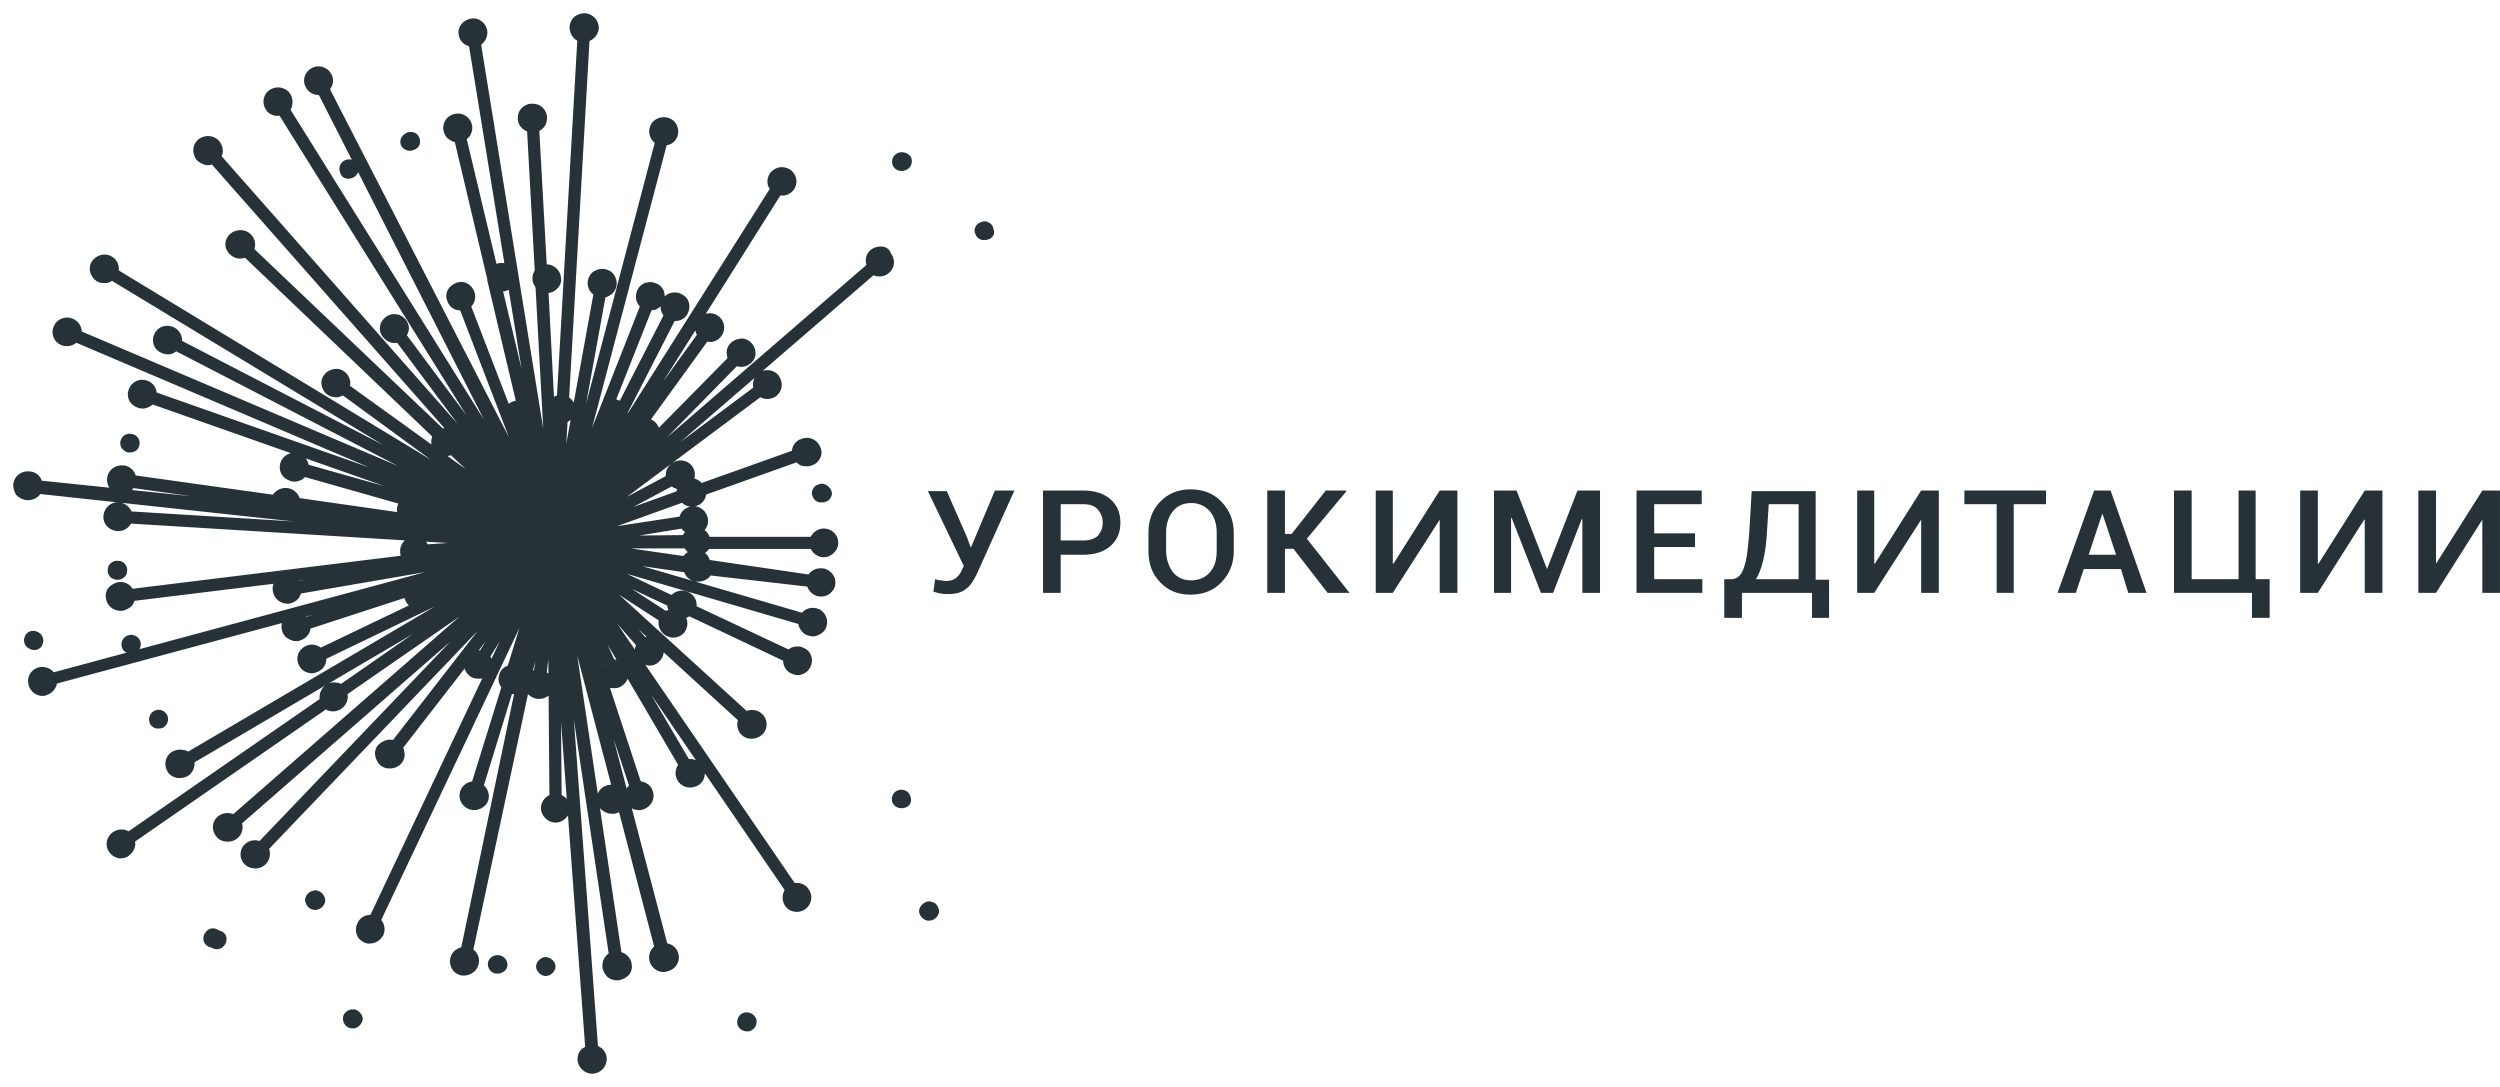 <?xml version="1.0" encoding="UTF-8"?> <svg xmlns="http://www.w3.org/2000/svg" width="138" height="60" viewBox="0 0 138 60" fill="none"><path d="M53.371 29.638L53.573 30.196H53.607L54.919 27.076H55.995L53.91 31.707C53.742 32.035 53.573 32.331 53.338 32.495C53.102 32.692 52.8 32.791 52.362 32.791C52.194 32.791 52.06 32.791 51.892 32.758C51.757 32.725 51.622 32.692 51.522 32.659L51.622 31.97C51.723 32.003 51.824 32.035 51.959 32.035C52.06 32.068 52.161 32.068 52.261 32.068C52.463 32.068 52.665 32.003 52.766 31.904C52.901 31.805 53.002 31.674 53.069 31.51L53.203 31.247L51.219 27.109H52.261L53.371 29.638Z" fill="#263238"></path><path d="M58.55 30.59V32.725H57.574V27.076H59.794C60.433 27.076 60.938 27.24 61.308 27.569C61.678 27.897 61.846 28.324 61.846 28.85C61.846 29.375 61.678 29.802 61.308 30.131C60.938 30.459 60.433 30.623 59.794 30.623H58.55V30.59ZM58.55 29.835H59.794C60.164 29.835 60.433 29.736 60.602 29.572C60.77 29.375 60.871 29.145 60.871 28.85C60.871 28.554 60.77 28.324 60.602 28.127C60.433 27.93 60.164 27.831 59.794 27.831H58.55V29.835Z" fill="#263238"></path><path d="M68.104 30.427C68.104 31.117 67.868 31.675 67.431 32.135C66.994 32.595 66.422 32.825 65.715 32.825C65.009 32.825 64.471 32.595 64.034 32.135C63.596 31.675 63.395 31.117 63.395 30.427V29.409C63.395 28.72 63.596 28.161 64.034 27.701C64.471 27.242 65.043 27.012 65.715 27.012C66.422 27.012 66.994 27.242 67.431 27.701C67.868 28.161 68.104 28.72 68.104 29.409V30.427ZM67.162 29.376C67.162 28.917 67.027 28.523 66.792 28.227C66.523 27.931 66.186 27.767 65.749 27.767C65.312 27.767 64.975 27.931 64.74 28.227C64.504 28.523 64.37 28.917 64.37 29.376V30.395C64.37 30.854 64.504 31.248 64.74 31.577C64.975 31.872 65.312 32.037 65.749 32.037C66.186 32.037 66.556 31.872 66.792 31.577C67.061 31.281 67.162 30.887 67.162 30.395V29.376Z" fill="#263238"></path><path d="M71.4 30.295H70.929V32.725H69.953V27.076H70.929V29.474H71.299L73.182 27.076H74.292L74.326 27.109L72.139 29.736L74.494 32.725H73.283L71.4 30.295Z" fill="#263238"></path><path d="M79.473 27.076H80.449V32.725H79.473V28.686L76.883 32.725H75.941V27.076H76.883V31.116H76.917L79.473 27.076Z" fill="#263238"></path><path d="M85.395 31.411L87.077 27.076H88.321V32.725H87.346V28.686L87.312 28.653L85.731 32.725H85.059L83.444 28.587H83.411V32.725H82.469V27.076H83.713L85.395 31.411Z" fill="#263238"></path><path d="M93.565 30.196H91.311V31.97H93.969V32.725H90.336V27.076H93.935V27.831H91.311V29.441H93.565V30.196Z" fill="#263238"></path><path d="M100.999 34.105H100.023V32.725H96.155V34.105H95.18V31.97H95.55C95.886 31.97 96.121 31.773 96.256 31.346C96.424 30.919 96.492 30.262 96.559 29.408L96.693 27.109H100.225V32.003H100.965V34.105H100.999ZM97.534 29.408C97.501 30 97.433 30.492 97.332 30.919C97.231 31.346 97.097 31.707 96.929 31.97H99.283V27.832H97.635L97.534 29.408Z" fill="#263238"></path><path d="M106.047 27.076H107.023V32.725H106.047V28.686L103.457 32.725H102.516V27.076H103.457V31.116H103.491L106.047 27.076Z" fill="#263238"></path><path d="M112.941 27.831H111.158V32.725H110.216V27.831H108.434V27.076H112.941V27.831Z" fill="#263238"></path><path d="M117.076 31.411H115.024L114.587 32.725H113.578L115.596 27.076H116.504L118.489 32.725H117.48L117.076 31.411ZM115.294 30.623H116.807L116.067 28.39H116.034L115.294 30.623Z" fill="#263238"></path><path d="M120.004 27.076H120.979V31.97H123.569V27.076H124.511V31.97H125.285V34.105H124.309V32.725H120.004V27.076Z" fill="#263238"></path><path d="M130.534 27.076H131.51V32.725H130.534V28.686H130.501L127.944 32.725H126.969V27.076H127.944V31.116H127.978L130.534 27.076Z" fill="#263238"></path><path d="M137.024 27.076H137.999V32.725H137.024V28.686L134.468 32.725H133.492V27.076H134.468V31.116L137.024 27.076Z" fill="#263238"></path><path d="M30.128 52.826C29.994 52.826 29.859 52.892 29.758 52.99C29.657 53.089 29.59 53.22 29.59 53.352C29.59 53.483 29.657 53.614 29.758 53.713C29.859 53.812 29.994 53.877 30.128 53.877C30.263 53.877 30.397 53.812 30.498 53.713C30.599 53.614 30.666 53.483 30.666 53.352C30.666 53.089 30.431 52.859 30.128 52.826Z" fill="#263238"></path><path d="M45.569 26.748C45.435 26.683 45.3 26.683 45.166 26.748C45.031 26.781 44.93 26.88 44.863 27.011C44.796 27.143 44.796 27.274 44.863 27.405C44.897 27.537 44.998 27.635 45.132 27.701C45.199 27.734 45.267 27.734 45.367 27.734C45.435 27.734 45.502 27.734 45.569 27.701C45.704 27.668 45.805 27.57 45.872 27.438C45.939 27.307 45.939 27.175 45.872 27.044C45.805 26.913 45.704 26.814 45.569 26.748Z" fill="#263238"></path><path d="M54.819 12.56C54.785 12.428 54.684 12.33 54.55 12.264C54.415 12.198 54.281 12.198 54.146 12.264C54.012 12.297 53.911 12.396 53.843 12.527C53.776 12.658 53.776 12.79 53.843 12.921C53.877 13.052 53.978 13.151 54.112 13.216C54.18 13.249 54.247 13.249 54.348 13.249C54.415 13.249 54.483 13.249 54.55 13.216C54.684 13.184 54.785 13.085 54.852 12.954C54.92 12.822 54.852 12.691 54.819 12.56Z" fill="#263238"></path><path d="M27.539 52.726C27.236 52.693 26.967 52.89 26.933 53.153C26.9 53.449 27.102 53.712 27.371 53.744C27.404 53.744 27.438 53.744 27.471 53.744C27.741 53.744 27.976 53.547 28.01 53.317C28.043 53.055 27.841 52.759 27.539 52.726Z" fill="#263238"></path><path d="M17.65 49.213C17.516 49.148 17.381 49.115 17.247 49.18C17.112 49.213 16.977 49.312 16.91 49.443C16.843 49.575 16.809 49.706 16.877 49.837C16.91 49.969 17.011 50.1 17.146 50.166C17.213 50.199 17.314 50.231 17.415 50.231C17.448 50.231 17.516 50.231 17.549 50.199C17.684 50.166 17.818 50.067 17.886 49.936C17.953 49.804 17.986 49.673 17.919 49.542C17.852 49.377 17.785 49.279 17.65 49.213Z" fill="#263238"></path><path d="M8.534 40.182C8.602 40.215 8.669 40.215 8.736 40.215C8.804 40.215 8.871 40.215 8.972 40.182C9.106 40.116 9.207 40.017 9.241 39.886C9.308 39.755 9.274 39.623 9.241 39.492C9.106 39.229 8.804 39.098 8.534 39.229C8.4 39.295 8.299 39.394 8.265 39.525C8.198 39.656 8.232 39.788 8.265 39.919C8.299 40.017 8.4 40.116 8.534 40.182Z" fill="#263238"></path><path d="M19.231 9.867C19.332 9.867 19.399 9.835 19.5 9.802C19.769 9.67 19.87 9.342 19.735 9.079C19.668 8.948 19.567 8.849 19.433 8.816C19.298 8.784 19.164 8.784 19.029 8.849C18.76 8.981 18.659 9.309 18.794 9.572C18.861 9.769 19.029 9.867 19.231 9.867Z" fill="#263238"></path><path d="M22.156 8.06C22.257 8.224 22.425 8.323 22.627 8.323C22.728 8.323 22.795 8.29 22.896 8.257C23.031 8.192 23.132 8.093 23.165 7.962C23.199 7.83 23.199 7.699 23.132 7.568C23.064 7.436 22.963 7.338 22.829 7.305C22.694 7.272 22.56 7.272 22.425 7.338C22.122 7.502 22.022 7.797 22.156 8.06Z" fill="#263238"></path><path d="M49.941 8.422C49.806 8.389 49.672 8.389 49.537 8.455C49.268 8.586 49.167 8.915 49.301 9.177C49.402 9.342 49.571 9.44 49.772 9.44C49.873 9.44 49.941 9.407 50.041 9.374C50.311 9.243 50.411 8.915 50.277 8.652C50.21 8.553 50.075 8.455 49.941 8.422Z" fill="#263238"></path><path d="M7.054 24.974C7.087 24.974 7.154 24.974 7.188 24.974C7.289 24.974 7.39 24.941 7.457 24.908C7.592 24.843 7.659 24.711 7.693 24.58C7.76 24.284 7.592 24.021 7.289 23.956C6.986 23.89 6.717 24.054 6.65 24.35C6.616 24.481 6.65 24.613 6.717 24.744C6.818 24.843 6.919 24.941 7.054 24.974Z" fill="#263238"></path><path d="M7.222 36.075C7.256 36.075 7.323 36.075 7.357 36.075C7.491 36.043 7.626 35.944 7.693 35.846C7.761 35.714 7.794 35.583 7.761 35.452C7.693 35.156 7.391 34.992 7.121 35.057C6.819 35.123 6.651 35.419 6.718 35.681C6.751 35.911 6.953 36.075 7.222 36.075Z" fill="#263238"></path><path d="M12.068 51.347C11.832 51.183 11.529 51.215 11.361 51.445C11.26 51.544 11.227 51.675 11.227 51.839C11.227 51.971 11.294 52.102 11.428 52.201C11.496 52.266 11.597 52.299 11.664 52.299C11.765 52.365 11.866 52.398 11.967 52.398C12.135 52.398 12.269 52.332 12.37 52.201C12.471 52.102 12.505 51.971 12.505 51.807C12.505 51.675 12.438 51.544 12.303 51.445C12.236 51.413 12.168 51.38 12.068 51.347Z" fill="#263238"></path><path d="M50.076 43.694C49.84 43.53 49.504 43.563 49.336 43.793C49.167 44.023 49.201 44.351 49.437 44.516C49.537 44.581 49.638 44.614 49.773 44.614C49.941 44.614 50.109 44.548 50.21 44.417C50.345 44.22 50.311 43.892 50.076 43.694Z" fill="#263238"></path><path d="M6.483 32.004H6.517C6.652 32.004 6.786 31.938 6.887 31.84C6.988 31.741 7.022 31.61 7.022 31.446C7.022 31.314 6.954 31.183 6.853 31.084C6.753 30.986 6.618 30.953 6.45 30.953C6.315 30.953 6.181 31.019 6.08 31.117C5.979 31.216 5.945 31.347 5.945 31.512C5.945 31.676 6.013 31.774 6.113 31.873C6.248 31.971 6.349 32.004 6.483 32.004Z" fill="#263238"></path><path d="M1.976 35.879C2.111 35.846 2.246 35.781 2.313 35.649C2.38 35.518 2.414 35.387 2.38 35.255C2.313 34.96 2.044 34.795 1.741 34.828C1.607 34.861 1.472 34.927 1.405 35.058C1.337 35.19 1.304 35.321 1.337 35.452C1.371 35.584 1.438 35.715 1.573 35.781C1.674 35.846 1.775 35.879 1.876 35.879C1.909 35.879 1.943 35.879 1.976 35.879Z" fill="#263238"></path><path d="M19.67 55.748C19.401 55.649 19.064 55.78 18.963 56.043C18.862 56.306 18.997 56.634 19.266 56.733C19.333 56.766 19.401 56.766 19.468 56.766C19.535 56.766 19.602 56.766 19.67 56.733C19.804 56.667 19.905 56.569 19.972 56.437C20.04 56.306 20.04 56.175 19.972 56.043C19.905 55.912 19.804 55.813 19.67 55.748Z" fill="#263238"></path><path d="M51.487 49.803C51.353 49.737 51.218 49.737 51.084 49.803C50.949 49.869 50.848 49.967 50.781 50.099C50.714 50.23 50.714 50.361 50.781 50.493C50.848 50.624 50.949 50.723 51.084 50.788C51.151 50.821 51.218 50.821 51.285 50.821C51.487 50.821 51.689 50.69 51.79 50.493C51.857 50.361 51.857 50.23 51.79 50.099C51.723 49.934 51.622 49.836 51.487 49.803Z" fill="#263238"></path><path d="M41.028 55.914C40.758 56.012 40.624 56.34 40.725 56.603C40.792 56.8 41.028 56.932 41.229 56.932C41.297 56.932 41.364 56.932 41.431 56.899C41.7 56.8 41.835 56.472 41.734 56.209C41.599 55.946 41.297 55.815 41.028 55.914Z" fill="#263238"></path><path d="M48.629 13.874C48.494 13.874 48.36 13.907 48.225 14.006C48.124 14.104 48.057 14.236 48.057 14.367C48.057 14.466 48.09 14.597 48.158 14.695L31.979 28.686L40.623 19.884C40.724 19.95 40.825 19.983 40.926 19.983C41.061 19.983 41.195 19.917 41.296 19.819C41.397 19.72 41.464 19.589 41.431 19.457C41.431 19.326 41.363 19.195 41.262 19.096C41.161 18.998 41.027 18.932 40.892 18.965C40.758 18.965 40.623 19.031 40.522 19.129C40.422 19.228 40.354 19.359 40.388 19.49C40.388 19.622 40.422 19.72 40.489 19.819L31.979 28.456L35.342 24.351C35.443 24.417 35.544 24.417 35.645 24.417H35.679C35.813 24.417 35.948 24.318 36.049 24.22C36.15 24.121 36.183 23.957 36.15 23.826C36.15 23.694 36.049 23.563 35.948 23.464C35.813 23.366 35.611 23.333 35.443 23.366L38.941 18.538C39.009 18.571 39.11 18.604 39.177 18.604C39.211 18.604 39.244 18.604 39.278 18.604C39.412 18.571 39.547 18.505 39.614 18.374C39.782 18.144 39.715 17.815 39.48 17.651C39.244 17.487 38.908 17.553 38.74 17.783C38.672 17.881 38.639 18.045 38.639 18.177C38.672 18.275 38.706 18.407 38.807 18.472L31.811 28.161L42.944 10.492C43.011 10.524 43.079 10.524 43.146 10.524C43.18 10.524 43.213 10.524 43.281 10.524C43.415 10.492 43.55 10.393 43.617 10.294C43.684 10.163 43.718 10.032 43.684 9.9C43.651 9.769 43.55 9.638 43.449 9.572C43.314 9.506 43.18 9.473 43.045 9.506C42.91 9.539 42.776 9.638 42.709 9.736C42.641 9.867 42.608 9.999 42.641 10.13C42.675 10.229 42.742 10.327 42.81 10.426L31.575 28.194L34.098 23.3C34.199 23.234 34.3 23.169 34.333 23.037C34.367 22.939 34.401 22.84 34.367 22.742L37.092 17.421C37.159 17.454 37.192 17.454 37.26 17.454C37.462 17.454 37.663 17.356 37.731 17.159C37.798 17.027 37.798 16.896 37.764 16.764C37.731 16.633 37.63 16.535 37.495 16.469C37.226 16.337 36.89 16.436 36.789 16.699C36.721 16.83 36.721 16.962 36.755 17.093C36.789 17.191 36.856 17.29 36.957 17.356L34.3 22.545C34.232 22.446 34.165 22.381 34.064 22.348C33.93 22.282 33.795 22.282 33.661 22.348C33.627 22.348 33.627 22.381 33.593 22.381L35.78 16.863C35.813 16.863 35.881 16.863 35.914 16.863C35.981 16.863 36.049 16.83 36.116 16.83C36.251 16.764 36.352 16.666 36.385 16.535C36.452 16.403 36.419 16.272 36.385 16.14C36.318 16.009 36.217 15.911 36.082 15.878C35.948 15.812 35.813 15.845 35.679 15.878C35.544 15.943 35.443 16.042 35.41 16.173C35.309 16.436 35.41 16.699 35.645 16.83L31.239 28.029L36.587 7.766C36.621 7.766 36.621 7.766 36.654 7.766C36.755 7.766 36.856 7.733 36.923 7.7C37.058 7.634 37.125 7.503 37.159 7.371C37.192 7.24 37.159 7.109 37.092 6.977C37.024 6.846 36.89 6.78 36.755 6.747C36.621 6.715 36.486 6.747 36.352 6.813C36.217 6.879 36.15 7.01 36.116 7.142C36.082 7.273 36.116 7.404 36.183 7.536C36.251 7.634 36.318 7.7 36.452 7.766L30.835 29.113L33.19 16.173C33.324 16.173 33.425 16.14 33.526 16.075C33.661 16.009 33.728 15.878 33.761 15.746C33.795 15.615 33.761 15.484 33.694 15.352C33.627 15.221 33.492 15.155 33.358 15.122C33.223 15.089 33.089 15.122 32.954 15.188C32.82 15.254 32.752 15.385 32.719 15.516C32.685 15.648 32.719 15.779 32.786 15.911C32.853 16.009 32.954 16.075 33.055 16.108L30.802 28.522L30.835 27.11L31.071 23.103C31.104 23.103 31.138 23.103 31.172 23.07C31.306 23.005 31.407 22.906 31.474 22.808C31.541 22.676 31.541 22.545 31.474 22.413C31.407 22.282 31.306 22.183 31.205 22.118C31.172 22.118 31.172 22.118 31.138 22.085L32.282 2.051C32.551 2.018 32.752 1.821 32.786 1.558C32.786 1.263 32.584 1.033 32.282 1C32.147 1 32.013 1.033 31.878 1.131C31.777 1.23 31.71 1.361 31.71 1.493C31.71 1.624 31.743 1.755 31.844 1.887C31.912 1.985 32.012 2.018 32.147 2.051L31.003 22.052C30.802 22.052 30.6 22.183 30.499 22.381C30.432 22.512 30.432 22.643 30.499 22.775C30.566 22.906 30.667 23.005 30.768 23.07C30.835 23.103 30.869 23.103 30.936 23.103L30.633 28.095L29.994 15.878C30.062 15.911 30.129 15.911 30.196 15.911C30.331 15.911 30.465 15.845 30.566 15.746C30.667 15.648 30.734 15.516 30.701 15.385C30.701 15.089 30.432 14.86 30.163 14.86C30.062 14.86 29.994 14.892 29.927 14.925L29.49 7.043C29.591 7.01 29.692 6.977 29.793 6.879C29.893 6.78 29.927 6.649 29.927 6.485C29.927 6.353 29.86 6.222 29.759 6.123C29.658 6.025 29.523 5.992 29.355 5.992C29.221 5.992 29.086 6.058 28.985 6.156C28.884 6.255 28.851 6.386 28.851 6.55C28.851 6.813 29.086 7.01 29.355 7.043L29.793 15.024C29.692 15.122 29.658 15.254 29.658 15.385C29.658 15.516 29.725 15.648 29.826 15.746L30.532 28.719L26.261 2.314C26.496 2.248 26.664 1.985 26.631 1.723C26.597 1.591 26.53 1.46 26.429 1.394C26.328 1.296 26.16 1.263 26.025 1.296C25.891 1.328 25.756 1.394 25.689 1.493C25.588 1.591 25.554 1.755 25.588 1.887C25.622 2.149 25.857 2.314 26.126 2.314L30.331 28.128L29.12 22.972C29.153 22.808 29.12 22.61 29.019 22.479L27.404 15.713C27.505 15.779 27.573 15.812 27.707 15.812C27.741 15.812 27.774 15.812 27.808 15.812C27.942 15.779 28.077 15.713 28.144 15.582C28.212 15.451 28.245 15.319 28.212 15.188C28.178 15.057 28.111 14.925 27.976 14.86C27.842 14.794 27.707 14.761 27.573 14.794C27.404 14.827 27.303 14.925 27.236 15.024L25.453 7.536C25.554 7.503 25.655 7.437 25.723 7.339C25.79 7.207 25.823 7.076 25.79 6.945C25.723 6.649 25.42 6.485 25.151 6.55C24.848 6.616 24.68 6.912 24.747 7.174C24.781 7.306 24.848 7.437 24.983 7.503C25.083 7.569 25.184 7.601 25.285 7.569H25.319L27.169 15.385C27.169 15.385 27.169 15.385 27.169 15.418C27.169 15.418 27.169 15.418 27.169 15.451L28.817 22.413C28.548 22.315 28.245 22.413 28.111 22.676C28.077 22.742 28.043 22.84 28.043 22.939L25.689 16.83C25.924 16.699 26.025 16.436 25.924 16.173C25.857 16.042 25.79 15.943 25.655 15.878C25.521 15.812 25.386 15.812 25.252 15.878C25.117 15.943 25.016 16.009 24.949 16.14C24.882 16.272 24.882 16.403 24.949 16.535C25.016 16.764 25.252 16.896 25.487 16.863C25.521 16.863 25.554 16.863 25.588 16.863L30.129 28.686L17.885 4.875C18.087 4.744 18.188 4.448 18.053 4.219C17.919 3.956 17.583 3.857 17.347 3.989C17.078 4.12 16.977 4.448 17.112 4.678C17.213 4.875 17.381 4.974 17.583 4.974C17.65 4.974 17.683 4.974 17.751 4.941L29.759 28.555L15.699 6.025C15.8 5.959 15.867 5.861 15.867 5.729C15.901 5.598 15.867 5.467 15.8 5.335C15.733 5.204 15.598 5.138 15.463 5.105C15.329 5.072 15.194 5.105 15.06 5.171C14.925 5.237 14.858 5.368 14.824 5.499C14.791 5.631 14.824 5.762 14.892 5.894C14.959 6.025 15.094 6.091 15.228 6.123C15.262 6.123 15.329 6.123 15.363 6.123C15.43 6.123 15.497 6.123 15.564 6.091L29.456 28.358L22.123 18.505C22.191 18.439 22.258 18.341 22.292 18.209C22.325 18.078 22.292 17.947 22.191 17.815C22.09 17.717 21.989 17.618 21.854 17.618C21.72 17.585 21.585 17.618 21.451 17.717C21.35 17.815 21.249 17.914 21.249 18.045C21.215 18.177 21.249 18.308 21.35 18.439C21.451 18.571 21.619 18.669 21.787 18.669C21.888 18.669 21.955 18.637 22.023 18.604L29.422 28.522L11.898 8.652C11.965 8.554 12.033 8.455 12.033 8.357C12.033 8.225 11.999 8.094 11.898 7.963C11.696 7.733 11.36 7.733 11.124 7.897C10.889 8.094 10.889 8.422 11.057 8.652C11.158 8.751 11.293 8.817 11.427 8.849H11.461C11.562 8.849 11.663 8.817 11.764 8.751L28.884 28.161L26.933 26.387L25.117 24.647C25.151 24.548 25.184 24.482 25.184 24.384C25.184 24.253 25.117 24.121 25.016 24.023C24.915 23.924 24.781 23.858 24.646 23.891C24.545 23.891 24.444 23.924 24.377 23.957L13.714 13.809C13.782 13.71 13.815 13.612 13.815 13.48C13.815 13.349 13.748 13.217 13.647 13.119C13.445 12.922 13.109 12.922 12.873 13.119C12.773 13.217 12.705 13.349 12.705 13.48C12.705 13.612 12.773 13.743 12.873 13.841C12.974 13.94 13.109 14.006 13.243 14.006C13.344 14.006 13.479 13.973 13.58 13.907L24.209 24.055C24.007 24.253 24.041 24.581 24.242 24.778C24.343 24.877 24.478 24.909 24.579 24.909C24.713 24.909 24.848 24.877 24.949 24.811L26.832 26.584L27.27 26.946L29.12 28.686L18.995 21.395C19.063 21.297 19.063 21.198 19.063 21.067C19.029 20.935 18.962 20.804 18.861 20.738C18.76 20.64 18.592 20.607 18.457 20.64C18.323 20.673 18.188 20.738 18.121 20.837C18.02 20.936 17.986 21.1 18.02 21.231C18.053 21.362 18.121 21.494 18.222 21.559C18.323 21.625 18.424 21.658 18.524 21.658C18.558 21.658 18.592 21.658 18.625 21.658C18.726 21.625 18.861 21.592 18.928 21.494L28.985 28.851L6.247 15.057C6.281 14.958 6.314 14.827 6.281 14.728C6.247 14.597 6.18 14.466 6.045 14.4C5.81 14.236 5.474 14.334 5.305 14.564C5.137 14.794 5.238 15.122 5.474 15.287C5.574 15.352 5.642 15.352 5.743 15.352C5.776 15.352 5.81 15.352 5.877 15.352C5.978 15.319 6.079 15.254 6.18 15.188L28.212 28.522L9.745 18.965C9.846 18.735 9.745 18.439 9.476 18.308C9.342 18.242 9.207 18.242 9.073 18.275C8.938 18.308 8.837 18.407 8.77 18.538C8.703 18.669 8.703 18.801 8.736 18.932C8.77 19.063 8.871 19.162 9.005 19.228C9.106 19.261 9.174 19.293 9.274 19.293C9.443 19.293 9.577 19.195 9.678 19.063L28.481 28.785L4.229 18.472C4.296 18.209 4.162 17.947 3.926 17.848C3.657 17.717 3.321 17.848 3.22 18.111C3.085 18.374 3.22 18.702 3.489 18.801C3.556 18.834 3.624 18.834 3.691 18.834C3.758 18.834 3.825 18.834 3.893 18.801C3.994 18.768 4.095 18.669 4.162 18.604L28.312 28.883L8.366 21.855C8.434 21.592 8.265 21.33 8.03 21.264C7.761 21.165 7.458 21.297 7.357 21.592C7.256 21.855 7.391 22.151 7.694 22.249C7.761 22.282 7.862 22.282 7.929 22.282C8.097 22.249 8.265 22.151 8.366 22.019L29.254 29.376L16.775 25.862C16.809 25.599 16.641 25.369 16.405 25.271C16.136 25.205 15.834 25.336 15.733 25.632C15.699 25.763 15.699 25.895 15.766 26.026C15.834 26.157 15.934 26.223 16.103 26.289C16.136 26.289 16.203 26.322 16.237 26.322C16.338 26.322 16.405 26.289 16.506 26.256C16.607 26.19 16.674 26.125 16.742 26.026L22.527 27.668C22.493 27.668 22.46 27.701 22.426 27.701C22.292 27.767 22.224 27.898 22.191 28.029C22.157 28.161 22.191 28.292 22.258 28.424C22.325 28.522 22.392 28.588 22.493 28.621L16.304 27.734C16.304 27.471 16.103 27.241 15.834 27.208C15.564 27.175 15.295 27.34 15.228 27.602L7.256 26.486C7.256 26.387 7.223 26.256 7.155 26.157C7.054 26.059 6.954 25.96 6.785 25.96C6.483 25.927 6.214 26.125 6.18 26.42C6.146 26.716 6.348 26.979 6.651 27.011C6.684 27.011 6.718 27.011 6.718 27.011C6.954 27.011 7.155 26.847 7.223 26.65L15.194 27.767C15.194 27.865 15.228 27.964 15.295 28.062C15.329 28.095 15.363 28.128 15.363 28.161L2.076 26.781C2.076 26.519 1.875 26.289 1.605 26.289C1.303 26.256 1.034 26.453 1 26.749C1 26.88 1.034 27.011 1.101 27.143C1.202 27.241 1.303 27.307 1.471 27.34C1.505 27.34 1.505 27.34 1.538 27.34C1.673 27.34 1.774 27.307 1.875 27.241C1.975 27.175 2.043 27.077 2.043 26.979L27.842 29.77L7.054 28.489C7.021 28.227 6.819 28.029 6.55 27.997C6.247 27.964 6.012 28.194 5.978 28.489C5.944 28.785 6.18 29.015 6.483 29.048H6.516C6.785 29.048 6.987 28.883 7.054 28.621L29.019 29.967L23.435 30.328C23.402 30.23 23.368 30.131 23.267 30.033C23.166 29.934 23.032 29.901 22.863 29.901C22.561 29.901 22.325 30.164 22.359 30.46C22.359 30.657 22.46 30.788 22.628 30.887L7.155 32.792C7.088 32.529 6.853 32.365 6.584 32.398C6.449 32.43 6.314 32.496 6.214 32.595C6.113 32.693 6.079 32.857 6.113 32.989C6.146 33.251 6.382 33.449 6.651 33.449C6.684 33.449 6.684 33.449 6.718 33.449C6.853 33.416 6.987 33.35 7.088 33.251C7.155 33.153 7.189 33.054 7.189 32.923L27.808 30.394L16.372 32.365C16.304 32.135 16.035 31.971 15.766 32.003C15.463 32.036 15.262 32.332 15.329 32.595C15.363 32.857 15.598 33.054 15.867 33.054C15.901 33.054 15.934 33.054 15.934 33.054C16.069 33.022 16.203 32.956 16.271 32.857C16.338 32.759 16.372 32.66 16.372 32.529L29.153 30.328L2.85 37.422C2.816 37.324 2.715 37.225 2.615 37.16C2.48 37.094 2.345 37.061 2.211 37.094C1.942 37.16 1.74 37.455 1.841 37.751C1.908 37.981 2.11 38.145 2.345 38.145C2.379 38.145 2.446 38.145 2.48 38.112C2.615 38.079 2.749 37.981 2.816 37.849C2.884 37.751 2.884 37.652 2.884 37.521L27.573 30.887L23.032 32.365C22.998 32.365 22.931 32.365 22.897 32.398C22.863 32.398 22.863 32.43 22.83 32.43L16.809 34.368C16.708 34.138 16.405 34.007 16.17 34.105C15.901 34.204 15.733 34.499 15.834 34.762C15.867 34.894 15.968 34.992 16.103 35.058C16.17 35.091 16.271 35.123 16.338 35.123C16.405 35.123 16.439 35.123 16.506 35.091C16.775 34.992 16.91 34.762 16.876 34.499L22.628 32.627C22.628 32.627 22.628 32.627 22.628 32.66C22.561 32.792 22.561 32.923 22.628 33.054C22.695 33.186 22.796 33.284 22.931 33.35C22.998 33.383 23.065 33.383 23.133 33.383C23.2 33.383 23.267 33.383 23.334 33.35C23.469 33.284 23.57 33.186 23.637 33.054C23.671 32.956 23.704 32.825 23.671 32.726L27.438 31.248L28.615 30.821L17.65 36.076C17.515 35.879 17.213 35.78 16.977 35.912C16.708 36.043 16.607 36.339 16.742 36.601C16.809 36.733 16.91 36.831 17.044 36.864C17.112 36.897 17.145 36.897 17.213 36.897C17.28 36.897 17.381 36.864 17.448 36.831C17.583 36.766 17.683 36.667 17.717 36.536C17.751 36.437 17.751 36.306 17.717 36.207L27.404 31.544L29.019 30.788L27.102 31.971L10.351 41.823C10.284 41.725 10.183 41.659 10.048 41.659C9.914 41.626 9.779 41.659 9.644 41.725C9.51 41.791 9.443 41.922 9.409 42.053C9.375 42.185 9.409 42.316 9.476 42.447C9.544 42.579 9.678 42.644 9.813 42.677C9.846 42.677 9.914 42.677 9.947 42.677C10.048 42.677 10.149 42.644 10.216 42.611C10.351 42.546 10.418 42.414 10.452 42.283C10.485 42.185 10.485 42.053 10.418 41.955L28.75 31.182L18.827 38.079C18.76 38.014 18.659 37.948 18.524 37.948C18.39 37.915 18.255 37.948 18.121 38.046C17.919 38.211 17.852 38.473 17.953 38.703L7.088 46.224C6.92 46.027 6.617 45.994 6.382 46.159C6.146 46.323 6.079 46.651 6.247 46.881C6.314 46.98 6.449 47.078 6.584 47.111C6.617 47.111 6.651 47.111 6.684 47.111C6.785 47.111 6.886 47.078 6.954 47.013C7.054 46.947 7.155 46.815 7.189 46.684C7.223 46.586 7.189 46.454 7.122 46.356L17.986 38.835C18.087 38.933 18.222 38.999 18.39 38.999C18.491 38.999 18.592 38.966 18.693 38.9C18.928 38.736 18.995 38.441 18.861 38.211L29.153 31.084L12.907 45.272C12.705 45.108 12.403 45.108 12.201 45.272C11.965 45.469 11.965 45.797 12.167 46.027C12.268 46.158 12.436 46.191 12.571 46.191C12.705 46.191 12.84 46.159 12.941 46.06C13.143 45.896 13.176 45.6 13.042 45.37L29.187 31.281L14.387 46.75C14.286 46.684 14.185 46.651 14.051 46.651C13.916 46.651 13.782 46.717 13.681 46.815C13.58 46.914 13.546 47.045 13.546 47.177C13.546 47.308 13.614 47.439 13.714 47.538C13.815 47.636 13.983 47.669 14.118 47.669C14.253 47.669 14.387 47.604 14.488 47.505C14.656 47.308 14.69 47.013 14.522 46.815L29.793 30.854L21.787 41.166C21.686 41.101 21.585 41.101 21.451 41.101C21.316 41.134 21.182 41.199 21.081 41.298C20.98 41.396 20.946 41.561 20.98 41.692C21.014 41.823 21.081 41.955 21.182 42.053C21.282 42.119 21.384 42.152 21.518 42.152C21.686 42.152 21.854 42.086 21.955 41.955C22.056 41.856 22.09 41.692 22.056 41.561C22.056 41.462 21.989 41.331 21.922 41.265L29.692 31.248L26.631 36.207C26.395 36.109 26.093 36.207 25.958 36.404C25.891 36.536 25.857 36.667 25.891 36.798C25.924 36.93 26.025 37.061 26.126 37.127C26.227 37.193 26.328 37.193 26.429 37.193C26.462 37.193 26.496 37.193 26.53 37.193C26.664 37.16 26.799 37.061 26.866 36.963C27.001 36.733 26.933 36.437 26.732 36.273L29.422 31.905L29.927 31.084L20.61 50.789C20.341 50.724 20.072 50.822 19.971 51.085C19.904 51.216 19.904 51.348 19.937 51.479C19.971 51.61 20.072 51.709 20.206 51.775C20.273 51.807 20.374 51.84 20.442 51.807C20.643 51.807 20.812 51.676 20.913 51.512C21.014 51.282 20.946 50.986 20.711 50.855L29.961 31.314L29.826 31.839L28.245 36.963C28.043 36.995 27.842 37.127 27.808 37.357C27.741 37.554 27.842 37.751 27.976 37.882L26.261 43.4C25.992 43.367 25.756 43.498 25.655 43.761C25.622 43.892 25.622 44.024 25.689 44.155C25.756 44.286 25.857 44.352 25.992 44.418C26.059 44.418 26.093 44.451 26.16 44.451C26.261 44.451 26.328 44.418 26.429 44.385C26.563 44.319 26.664 44.221 26.698 44.09C26.765 43.827 26.631 43.564 26.395 43.465L28.077 37.981C28.111 37.981 28.111 38.014 28.144 38.014C28.178 38.014 28.245 38.046 28.279 38.046C28.38 38.046 28.447 38.014 28.548 37.981C28.649 37.915 28.75 37.816 28.783 37.685L25.689 52.53C25.588 52.53 25.453 52.563 25.352 52.629C25.218 52.694 25.151 52.826 25.117 52.957C25.083 53.088 25.117 53.22 25.184 53.351C25.252 53.482 25.386 53.548 25.521 53.581C25.554 53.581 25.588 53.581 25.622 53.581C25.723 53.581 25.823 53.548 25.924 53.482C26.059 53.417 26.126 53.285 26.16 53.154C26.227 52.891 26.059 52.629 25.823 52.563L30.331 31.478L30.095 33.908L29.725 37.225C29.624 37.225 29.49 37.258 29.422 37.357C29.322 37.455 29.254 37.554 29.221 37.718C29.221 37.849 29.254 37.981 29.322 38.112C29.422 38.211 29.523 38.276 29.658 38.309C29.658 38.309 29.658 38.309 29.692 38.309C29.994 38.342 30.263 38.145 30.297 37.849C30.331 37.587 30.163 37.357 29.893 37.291L30.499 31.872L30.6 44.09C30.331 44.122 30.129 44.352 30.129 44.615C30.129 44.746 30.196 44.878 30.297 44.976C30.398 45.075 30.532 45.14 30.667 45.14C30.802 45.14 30.936 45.075 31.037 44.976C31.138 44.878 31.205 44.746 31.205 44.615C31.205 44.352 31.003 44.122 30.734 44.09L30.633 31.675L32.584 57.949C32.483 57.982 32.382 58.048 32.282 58.113C32.181 58.212 32.147 58.343 32.147 58.507C32.181 58.77 32.416 59 32.685 59H32.719C33.022 58.967 33.223 58.737 33.223 58.442C33.223 58.31 33.156 58.179 33.055 58.08C32.954 58.015 32.853 57.949 32.752 57.949L30.869 32.463L33.896 52.793C33.627 52.858 33.492 53.121 33.526 53.384C33.56 53.515 33.627 53.647 33.728 53.745C33.829 53.811 33.93 53.844 34.064 53.844C34.098 53.844 34.132 53.844 34.132 53.844C34.266 53.811 34.401 53.745 34.502 53.647C34.602 53.548 34.636 53.384 34.602 53.252C34.569 52.99 34.333 52.793 34.064 52.793L30.869 31.346L34.132 43.761C33.997 43.63 33.829 43.564 33.627 43.597C33.492 43.63 33.358 43.695 33.291 43.827C33.223 43.958 33.19 44.09 33.223 44.221C33.257 44.352 33.324 44.484 33.459 44.549C33.56 44.615 33.661 44.648 33.761 44.648C33.795 44.648 33.829 44.648 33.896 44.648C34.031 44.615 34.165 44.549 34.232 44.418C34.266 44.385 34.3 44.319 34.3 44.254L36.419 52.366C36.183 52.464 36.049 52.727 36.116 52.99C36.183 53.22 36.385 53.384 36.621 53.384C36.654 53.384 36.721 53.384 36.789 53.351C37.092 53.285 37.26 52.99 37.192 52.727C37.125 52.464 36.89 52.3 36.621 52.333L31.407 32.463L35.04 43.465C34.939 43.531 34.838 43.597 34.804 43.695C34.737 43.827 34.737 43.958 34.771 44.09C34.838 44.319 35.04 44.451 35.275 44.451C35.342 44.451 35.376 44.451 35.443 44.418C35.712 44.319 35.881 44.024 35.78 43.761C35.712 43.498 35.443 43.367 35.174 43.4L31.239 31.445L31.642 32.365L33.593 36.766C33.358 36.897 33.291 37.193 33.392 37.422C33.459 37.554 33.56 37.652 33.694 37.685C33.761 37.718 33.829 37.718 33.896 37.718C33.963 37.718 34.031 37.718 34.098 37.685C34.367 37.554 34.502 37.258 34.367 36.995C34.3 36.864 34.199 36.766 34.064 36.7C33.963 36.667 33.829 36.667 33.728 36.667L31.676 32.069L31.407 31.412L37.764 42.25C37.562 42.414 37.495 42.71 37.63 42.94C37.731 43.104 37.899 43.203 38.101 43.203C38.202 43.203 38.269 43.17 38.37 43.137C38.639 43.006 38.706 42.677 38.572 42.414C38.504 42.283 38.37 42.217 38.235 42.185C38.134 42.152 38 42.152 37.899 42.217L31.71 31.675L43.651 49.147C43.449 49.311 43.415 49.607 43.55 49.837C43.651 50.001 43.819 50.067 43.987 50.067C44.088 50.067 44.189 50.034 44.29 49.968C44.525 49.804 44.592 49.476 44.424 49.246C44.29 49.016 43.987 48.95 43.751 49.049L31.34 30.92L32.147 31.839L35.443 35.583C35.376 35.682 35.309 35.78 35.309 35.879C35.309 36.01 35.342 36.142 35.443 36.273C35.544 36.371 35.679 36.437 35.813 36.47H35.847C35.981 36.47 36.082 36.437 36.183 36.339C36.419 36.142 36.419 35.813 36.251 35.583C36.082 35.386 35.78 35.353 35.544 35.485L32.248 31.773L31.575 31.018L41.06 39.689C40.926 39.886 40.926 40.181 41.128 40.378C41.229 40.477 41.363 40.51 41.498 40.51C41.632 40.51 41.8 40.444 41.901 40.345C42.103 40.148 42.103 39.787 41.868 39.59C41.767 39.492 41.632 39.459 41.498 39.459C41.363 39.459 41.262 39.492 41.195 39.59L31.575 30.821L36.688 34.138C36.553 34.368 36.621 34.664 36.856 34.828C36.957 34.894 37.058 34.926 37.159 34.926C37.327 34.926 37.495 34.861 37.596 34.697C37.663 34.565 37.697 34.434 37.663 34.302C37.63 34.171 37.562 34.04 37.428 33.974C37.293 33.908 37.159 33.875 37.024 33.908C36.923 33.941 36.822 33.974 36.755 34.04L32.786 31.478L31.642 30.69L37.092 33.251C37.092 33.35 37.092 33.416 37.125 33.514C37.159 33.645 37.26 33.744 37.394 33.81C37.462 33.843 37.562 33.875 37.63 33.875C37.764 33.875 37.932 33.81 38.033 33.711L43.516 36.306C43.449 36.536 43.55 36.831 43.785 36.93C43.852 36.963 43.953 36.995 44.02 36.995C44.088 36.995 44.155 36.995 44.189 36.963C44.323 36.93 44.424 36.831 44.491 36.7C44.626 36.437 44.525 36.109 44.256 36.01C44.02 35.879 43.718 35.977 43.583 36.174L38.134 33.613C38.269 33.35 38.134 33.022 37.865 32.923C37.596 32.792 37.26 32.923 37.159 33.186L31.407 30.46L44.323 34.237C44.323 34.335 44.323 34.467 44.391 34.565C44.458 34.697 44.559 34.795 44.693 34.828C44.761 34.828 44.794 34.861 44.861 34.861C44.962 34.861 45.03 34.828 45.097 34.795C45.231 34.729 45.332 34.631 45.366 34.499C45.4 34.368 45.4 34.237 45.332 34.105C45.265 33.974 45.164 33.875 45.03 33.843C44.761 33.777 44.491 33.875 44.391 34.138L31.777 30.46L32.315 30.526L38 31.346C38 31.445 38.033 31.544 38.101 31.642C38.202 31.741 38.302 31.839 38.471 31.839C38.504 31.839 38.538 31.839 38.538 31.839C38.639 31.839 38.773 31.806 38.874 31.741C38.975 31.675 39.042 31.576 39.076 31.478L44.794 32.135C44.794 32.398 44.996 32.627 45.265 32.66C45.299 32.66 45.332 32.66 45.332 32.66C45.433 32.66 45.568 32.627 45.635 32.562C45.736 32.463 45.837 32.365 45.837 32.233C45.87 32.102 45.837 31.971 45.736 31.839C45.635 31.741 45.534 31.642 45.366 31.642C45.097 31.609 44.861 31.773 44.761 32.003L38.941 31.149C38.941 31.018 38.908 30.92 38.841 30.821C38.74 30.723 38.639 30.624 38.471 30.624C38.202 30.591 37.966 30.755 37.865 30.985L31.273 30.033L33.56 30H37.966C38 30.066 38.033 30.164 38.101 30.23C38.202 30.328 38.336 30.394 38.471 30.394C38.706 30.394 38.908 30.23 38.975 30.033H44.962C44.962 30.131 45.03 30.263 45.097 30.328C45.198 30.427 45.332 30.493 45.467 30.493C45.601 30.493 45.736 30.427 45.837 30.328C45.938 30.23 46.005 30.099 46.005 29.967C46.005 29.672 45.77 29.442 45.467 29.442C45.332 29.442 45.198 29.507 45.097 29.606C45.03 29.672 44.962 29.803 44.929 29.901H38.941C38.941 29.901 38.941 29.901 38.941 29.869C38.941 29.737 38.874 29.606 38.773 29.507C38.672 29.409 38.538 29.343 38.403 29.343C38.269 29.343 38.134 29.409 38.033 29.507C37.966 29.606 37.899 29.704 37.899 29.803L31.71 29.869L37.764 28.883C37.798 28.982 37.865 29.08 37.966 29.146C38.067 29.212 38.168 29.245 38.269 29.245C38.302 29.245 38.336 29.245 38.37 29.245C38.672 29.212 38.874 28.916 38.807 28.654C38.773 28.522 38.706 28.391 38.605 28.325C38.504 28.227 38.336 28.194 38.202 28.227C37.932 28.259 37.731 28.489 37.764 28.752L31.508 29.704L34.165 28.719L37.731 27.438C37.831 27.602 38 27.701 38.168 27.701C38.235 27.701 38.302 27.701 38.37 27.668C38.504 27.635 38.605 27.537 38.672 27.405C38.706 27.307 38.74 27.208 38.706 27.11L44.054 25.205C44.121 25.303 44.189 25.369 44.29 25.435C44.357 25.468 44.424 25.468 44.525 25.468C44.592 25.468 44.66 25.468 44.727 25.435C44.861 25.402 44.962 25.303 45.03 25.172C45.097 25.041 45.097 24.909 45.03 24.778C44.929 24.515 44.626 24.351 44.323 24.483C44.189 24.515 44.088 24.614 44.02 24.745C43.987 24.844 43.953 24.975 43.987 25.074L38.639 26.979C38.572 26.88 38.504 26.781 38.37 26.716C38.235 26.65 38.101 26.65 37.966 26.716C37.697 26.814 37.562 27.077 37.63 27.307L31.71 29.442L32.584 28.949L37.125 26.519C37.192 26.617 37.293 26.683 37.394 26.716C37.428 26.716 37.462 26.749 37.529 26.749C37.63 26.749 37.731 26.716 37.798 26.683C37.932 26.617 38 26.519 38.067 26.355C38.101 26.223 38.101 26.092 38.033 25.96C37.899 25.698 37.562 25.599 37.293 25.763C37.058 25.895 36.957 26.157 37.058 26.42L32.517 28.851L31.676 29.277L41.969 21.592C42.07 21.691 42.204 21.756 42.339 21.756C42.44 21.756 42.574 21.724 42.675 21.658C42.776 21.559 42.877 21.461 42.877 21.297C42.91 21.165 42.843 21.034 42.776 20.903C42.608 20.673 42.272 20.64 42.036 20.804C41.834 20.968 41.767 21.264 41.901 21.494L31.642 29.146L48.191 14.86C48.292 14.958 48.427 14.991 48.528 14.991C48.662 14.991 48.797 14.958 48.898 14.86C49.133 14.662 49.133 14.334 48.931 14.104C48.898 13.94 48.763 13.874 48.629 13.874ZM35.073 23.891C35.073 23.99 35.141 24.121 35.208 24.187L32.282 27.799L31.844 28.325L35.073 23.858V23.891ZM33.728 23.333C33.761 23.333 33.829 23.366 33.862 23.366C33.896 23.366 33.896 23.366 33.93 23.366L32.349 26.453L33.728 23.333ZM33.358 23.037C33.392 23.136 33.492 23.234 33.56 23.3L31.743 27.373L31.071 28.752L33.358 23.037C33.358 23.037 33.358 23.005 33.358 23.037ZM29.86 27.438L28.683 23.399C28.75 23.366 28.817 23.3 28.884 23.234L29.86 27.438ZM28.245 23.366C28.312 23.399 28.38 23.399 28.447 23.431C28.481 23.431 28.514 23.431 28.548 23.431L29.86 27.931L28.043 23.234C28.111 23.3 28.144 23.333 28.245 23.366ZM28.01 29.31L26.16 28.949L23.233 28.292C23.233 28.194 23.2 28.062 23.166 27.964L23.133 27.931L28.01 29.31ZM22.998 28.719C23.099 28.654 23.166 28.555 23.2 28.456L28.043 29.54L26.765 29.376L22.729 28.785C22.83 28.752 22.931 28.752 22.998 28.719ZM16.069 28.259C16.17 28.194 16.203 28.095 16.271 28.029L25.756 29.376L16.002 28.325C16.035 28.292 16.035 28.259 16.069 28.259ZM23.435 30.46L28.077 30.164L28.582 30.131L23.301 30.788C23.368 30.69 23.435 30.591 23.435 30.46ZM23.603 32.595C23.536 32.496 23.469 32.43 23.368 32.398L27.741 30.985L23.603 32.595ZM28.582 37.028L29.49 33.777L30.163 31.511L28.918 37.521C28.918 37.324 28.783 37.127 28.582 37.028Z" fill="#263238"></path><path d="M33.358 23.037C33.392 23.136 33.492 23.234 33.56 23.3L31.743 27.373L31.071 28.752L33.358 23.037ZM33.358 23.037C33.358 23.005 33.358 23.037 33.358 23.037ZM48.629 13.874C48.494 13.874 48.36 13.907 48.225 14.006C48.124 14.104 48.057 14.236 48.057 14.367C48.057 14.466 48.09 14.597 48.158 14.695L31.979 28.686L40.623 19.884C40.724 19.95 40.825 19.983 40.926 19.983C41.061 19.983 41.195 19.917 41.296 19.819C41.397 19.72 41.464 19.589 41.431 19.457C41.431 19.326 41.363 19.195 41.262 19.096C41.161 18.998 41.027 18.932 40.892 18.965C40.758 18.965 40.623 19.031 40.522 19.129C40.422 19.228 40.354 19.359 40.388 19.49C40.388 19.622 40.422 19.72 40.489 19.819L31.979 28.456L35.342 24.351C35.443 24.417 35.544 24.417 35.645 24.417H35.679C35.813 24.417 35.948 24.318 36.049 24.22C36.15 24.121 36.183 23.957 36.15 23.826C36.15 23.694 36.049 23.563 35.948 23.464C35.813 23.366 35.611 23.333 35.443 23.366L38.941 18.538C39.009 18.571 39.11 18.604 39.177 18.604C39.211 18.604 39.244 18.604 39.278 18.604C39.412 18.571 39.547 18.505 39.614 18.374C39.782 18.144 39.715 17.815 39.48 17.651C39.244 17.487 38.908 17.553 38.74 17.783C38.672 17.881 38.639 18.045 38.639 18.177C38.672 18.275 38.706 18.407 38.807 18.472L31.811 28.161L42.944 10.492C43.011 10.524 43.079 10.524 43.146 10.524C43.18 10.524 43.213 10.524 43.281 10.524C43.415 10.492 43.55 10.393 43.617 10.294C43.684 10.163 43.718 10.032 43.684 9.9C43.651 9.769 43.55 9.638 43.449 9.572C43.314 9.506 43.18 9.473 43.045 9.506C42.91 9.539 42.776 9.638 42.709 9.736C42.641 9.867 42.608 9.999 42.641 10.13C42.675 10.229 42.742 10.327 42.81 10.426L31.575 28.194L34.098 23.3C34.199 23.234 34.3 23.169 34.333 23.037C34.367 22.939 34.401 22.84 34.367 22.742L37.092 17.421C37.159 17.454 37.192 17.454 37.26 17.454C37.462 17.454 37.663 17.356 37.731 17.159C37.798 17.027 37.798 16.896 37.764 16.764C37.731 16.633 37.63 16.535 37.495 16.469C37.226 16.337 36.89 16.436 36.789 16.699C36.721 16.83 36.721 16.962 36.755 17.093C36.789 17.191 36.856 17.29 36.957 17.356L34.3 22.545C34.232 22.446 34.165 22.381 34.064 22.348C33.93 22.282 33.795 22.282 33.661 22.348C33.627 22.348 33.627 22.381 33.593 22.381L35.78 16.863C35.813 16.863 35.881 16.863 35.914 16.863C35.981 16.863 36.049 16.83 36.116 16.83C36.251 16.764 36.352 16.666 36.385 16.535C36.452 16.403 36.419 16.272 36.385 16.14C36.318 16.009 36.217 15.911 36.082 15.878C35.948 15.812 35.813 15.845 35.679 15.878C35.544 15.943 35.443 16.042 35.41 16.173C35.309 16.436 35.41 16.699 35.645 16.83L31.239 28.029L36.587 7.766C36.621 7.766 36.621 7.766 36.654 7.766C36.755 7.766 36.856 7.733 36.923 7.7C37.058 7.634 37.125 7.503 37.159 7.371C37.192 7.24 37.159 7.109 37.092 6.977C37.024 6.846 36.89 6.78 36.755 6.747C36.621 6.715 36.486 6.747 36.352 6.813C36.217 6.879 36.15 7.01 36.116 7.142C36.082 7.273 36.116 7.404 36.183 7.536C36.251 7.634 36.318 7.7 36.452 7.766L30.835 29.113L33.19 16.173C33.324 16.173 33.425 16.14 33.526 16.075C33.661 16.009 33.728 15.878 33.761 15.746C33.795 15.615 33.761 15.484 33.694 15.352C33.627 15.221 33.492 15.155 33.358 15.122C33.223 15.089 33.089 15.122 32.954 15.188C32.82 15.254 32.752 15.385 32.719 15.516C32.685 15.648 32.719 15.779 32.786 15.911C32.853 16.009 32.954 16.075 33.055 16.108L30.802 28.522L30.835 27.11L31.071 23.103C31.104 23.103 31.138 23.103 31.172 23.07C31.306 23.005 31.407 22.906 31.474 22.808C31.541 22.676 31.541 22.545 31.474 22.413C31.407 22.282 31.306 22.183 31.205 22.118C31.172 22.118 31.172 22.118 31.138 22.085L32.282 2.051C32.551 2.018 32.752 1.821 32.786 1.558C32.786 1.263 32.584 1.033 32.282 1C32.147 1 32.013 1.033 31.878 1.131C31.777 1.23 31.71 1.361 31.71 1.493C31.71 1.624 31.743 1.755 31.844 1.887C31.912 1.985 32.012 2.018 32.147 2.051L31.003 22.052C30.802 22.052 30.6 22.183 30.499 22.381C30.432 22.512 30.432 22.643 30.499 22.775C30.566 22.906 30.667 23.005 30.768 23.07C30.835 23.103 30.869 23.103 30.936 23.103L30.633 28.095L29.994 15.878C30.062 15.911 30.129 15.911 30.196 15.911C30.331 15.911 30.465 15.845 30.566 15.746C30.667 15.648 30.734 15.516 30.701 15.385C30.701 15.089 30.432 14.86 30.163 14.86C30.062 14.86 29.994 14.892 29.927 14.925L29.49 7.043C29.591 7.01 29.692 6.977 29.793 6.879C29.893 6.78 29.927 6.649 29.927 6.485C29.927 6.353 29.86 6.222 29.759 6.123C29.658 6.025 29.523 5.992 29.355 5.992C29.221 5.992 29.086 6.058 28.985 6.156C28.884 6.255 28.851 6.386 28.851 6.55C28.851 6.813 29.086 7.01 29.355 7.043L29.793 15.024C29.692 15.122 29.658 15.254 29.658 15.385C29.658 15.516 29.725 15.648 29.826 15.746L30.532 28.719L26.261 2.314C26.496 2.248 26.664 1.985 26.631 1.723C26.597 1.591 26.53 1.46 26.429 1.394C26.328 1.296 26.16 1.263 26.025 1.296C25.891 1.328 25.756 1.394 25.689 1.493C25.588 1.591 25.554 1.755 25.588 1.887C25.622 2.149 25.857 2.314 26.126 2.314L30.331 28.128L29.12 22.972C29.153 22.808 29.12 22.61 29.019 22.479L27.404 15.713C27.505 15.779 27.573 15.812 27.707 15.812C27.741 15.812 27.774 15.812 27.808 15.812C27.942 15.779 28.077 15.713 28.144 15.582C28.212 15.451 28.245 15.319 28.212 15.188C28.178 15.057 28.111 14.925 27.976 14.86C27.842 14.794 27.707 14.761 27.573 14.794C27.404 14.827 27.303 14.925 27.236 15.024L25.453 7.536C25.554 7.503 25.655 7.437 25.723 7.339C25.79 7.207 25.823 7.076 25.79 6.945C25.723 6.649 25.42 6.485 25.151 6.55C24.848 6.616 24.68 6.912 24.747 7.174C24.781 7.306 24.848 7.437 24.983 7.503C25.083 7.569 25.184 7.601 25.285 7.569H25.319L27.169 15.385C27.169 15.385 27.169 15.385 27.169 15.418C27.169 15.418 27.169 15.418 27.169 15.451L28.817 22.413C28.548 22.315 28.245 22.413 28.111 22.676C28.077 22.742 28.043 22.84 28.043 22.939L25.689 16.83C25.924 16.699 26.025 16.436 25.924 16.173C25.857 16.042 25.79 15.943 25.655 15.878C25.521 15.812 25.386 15.812 25.252 15.878C25.117 15.943 25.016 16.009 24.949 16.14C24.882 16.272 24.882 16.403 24.949 16.535C25.016 16.764 25.252 16.896 25.487 16.863C25.521 16.863 25.554 16.863 25.588 16.863L30.129 28.686L17.885 4.875C18.087 4.744 18.188 4.448 18.053 4.219C17.919 3.956 17.583 3.857 17.347 3.989C17.078 4.12 16.977 4.448 17.112 4.678C17.213 4.875 17.381 4.974 17.583 4.974C17.65 4.974 17.683 4.974 17.751 4.941L29.759 28.555L15.699 6.025C15.8 5.959 15.867 5.861 15.867 5.729C15.901 5.598 15.867 5.467 15.8 5.335C15.733 5.204 15.598 5.138 15.463 5.105C15.329 5.072 15.194 5.105 15.06 5.171C14.925 5.237 14.858 5.368 14.824 5.499C14.791 5.631 14.824 5.762 14.892 5.894C14.959 6.025 15.094 6.091 15.228 6.123C15.262 6.123 15.329 6.123 15.363 6.123C15.43 6.123 15.497 6.123 15.564 6.091L29.456 28.358L22.123 18.505C22.191 18.439 22.258 18.341 22.292 18.209C22.325 18.078 22.292 17.947 22.191 17.815C22.09 17.717 21.989 17.618 21.854 17.618C21.72 17.585 21.585 17.618 21.451 17.717C21.35 17.815 21.249 17.914 21.249 18.045C21.215 18.177 21.249 18.308 21.35 18.439C21.451 18.571 21.619 18.669 21.787 18.669C21.888 18.669 21.955 18.637 22.023 18.604L29.422 28.522L11.898 8.652C11.965 8.554 12.033 8.455 12.033 8.357C12.033 8.225 11.999 8.094 11.898 7.963C11.696 7.733 11.36 7.733 11.124 7.897C10.889 8.094 10.889 8.422 11.057 8.652C11.158 8.751 11.293 8.817 11.427 8.849H11.461C11.562 8.849 11.663 8.817 11.764 8.751L28.884 28.161L26.933 26.387L25.117 24.647C25.151 24.548 25.184 24.482 25.184 24.384C25.184 24.253 25.117 24.121 25.016 24.023C24.915 23.924 24.781 23.858 24.646 23.891C24.545 23.891 24.444 23.924 24.377 23.957L13.714 13.809C13.782 13.71 13.815 13.612 13.815 13.48C13.815 13.349 13.748 13.217 13.647 13.119C13.445 12.922 13.109 12.922 12.873 13.119C12.773 13.217 12.705 13.349 12.705 13.48C12.705 13.612 12.773 13.743 12.873 13.841C12.974 13.94 13.109 14.006 13.243 14.006C13.344 14.006 13.479 13.973 13.58 13.907L24.209 24.055C24.007 24.253 24.041 24.581 24.242 24.778C24.343 24.877 24.478 24.909 24.579 24.909C24.713 24.909 24.848 24.877 24.949 24.811L26.832 26.584L27.27 26.946L29.12 28.686L18.995 21.395C19.063 21.297 19.063 21.198 19.063 21.067C19.029 20.935 18.962 20.804 18.861 20.738C18.76 20.64 18.592 20.607 18.457 20.64C18.323 20.673 18.188 20.738 18.121 20.837C18.02 20.936 17.986 21.1 18.02 21.231C18.053 21.362 18.121 21.494 18.222 21.559C18.323 21.625 18.424 21.658 18.524 21.658C18.558 21.658 18.592 21.658 18.625 21.658C18.726 21.625 18.861 21.592 18.928 21.494L28.985 28.851L6.247 15.057C6.281 14.958 6.314 14.827 6.281 14.728C6.247 14.597 6.18 14.466 6.045 14.4C5.81 14.236 5.474 14.334 5.305 14.564C5.137 14.794 5.238 15.122 5.474 15.287C5.574 15.352 5.642 15.352 5.743 15.352C5.776 15.352 5.81 15.352 5.877 15.352C5.978 15.319 6.079 15.254 6.18 15.188L28.212 28.522L9.745 18.965C9.846 18.735 9.745 18.439 9.476 18.308C9.342 18.242 9.207 18.242 9.073 18.275C8.938 18.308 8.837 18.407 8.77 18.538C8.703 18.669 8.703 18.801 8.736 18.932C8.77 19.063 8.871 19.162 9.005 19.228C9.106 19.261 9.174 19.293 9.274 19.293C9.443 19.293 9.577 19.195 9.678 19.063L28.481 28.785L4.229 18.472C4.296 18.209 4.162 17.947 3.926 17.848C3.657 17.717 3.321 17.848 3.22 18.111C3.085 18.374 3.22 18.702 3.489 18.801C3.556 18.834 3.624 18.834 3.691 18.834C3.758 18.834 3.825 18.834 3.893 18.801C3.994 18.768 4.095 18.669 4.162 18.604L28.312 28.883L8.366 21.855C8.434 21.592 8.265 21.33 8.03 21.264C7.761 21.165 7.458 21.297 7.357 21.592C7.256 21.855 7.391 22.151 7.694 22.249C7.761 22.282 7.862 22.282 7.929 22.282C8.097 22.249 8.265 22.151 8.366 22.019L29.254 29.376L16.775 25.862C16.809 25.599 16.641 25.369 16.405 25.271C16.136 25.205 15.834 25.336 15.733 25.632C15.699 25.763 15.699 25.895 15.766 26.026C15.834 26.157 15.934 26.223 16.103 26.289C16.136 26.289 16.203 26.322 16.237 26.322C16.338 26.322 16.405 26.289 16.506 26.256C16.607 26.19 16.674 26.125 16.742 26.026L22.527 27.668C22.493 27.668 22.46 27.701 22.426 27.701C22.292 27.767 22.224 27.898 22.191 28.029C22.157 28.161 22.191 28.292 22.258 28.424C22.325 28.522 22.392 28.588 22.493 28.621L16.304 27.734C16.304 27.471 16.103 27.241 15.834 27.208C15.564 27.175 15.295 27.34 15.228 27.602L7.256 26.486C7.256 26.387 7.223 26.256 7.155 26.157C7.054 26.059 6.954 25.96 6.785 25.96C6.483 25.927 6.214 26.125 6.18 26.42C6.146 26.716 6.348 26.979 6.651 27.011C6.684 27.011 6.718 27.011 6.718 27.011C6.954 27.011 7.155 26.847 7.223 26.65L15.194 27.767C15.194 27.865 15.228 27.964 15.295 28.062C15.329 28.095 15.363 28.128 15.363 28.161L2.076 26.781C2.076 26.519 1.875 26.289 1.605 26.289C1.303 26.256 1.034 26.453 1 26.749C1 26.88 1.034 27.011 1.101 27.143C1.202 27.241 1.303 27.307 1.471 27.34C1.505 27.34 1.505 27.34 1.538 27.34C1.673 27.34 1.774 27.307 1.875 27.241C1.975 27.175 2.043 27.077 2.043 26.979L27.842 29.77L7.054 28.489C7.021 28.227 6.819 28.029 6.55 27.997C6.247 27.964 6.012 28.194 5.978 28.489C5.944 28.785 6.18 29.015 6.483 29.048H6.516C6.785 29.048 6.987 28.883 7.054 28.621L29.019 29.967L23.435 30.328C23.402 30.23 23.368 30.131 23.267 30.033C23.166 29.934 23.032 29.901 22.863 29.901C22.561 29.901 22.325 30.164 22.359 30.46C22.359 30.657 22.46 30.788 22.628 30.887L7.155 32.792C7.088 32.529 6.853 32.365 6.584 32.398C6.449 32.43 6.314 32.496 6.214 32.595C6.113 32.693 6.079 32.857 6.113 32.989C6.146 33.251 6.382 33.449 6.651 33.449C6.684 33.449 6.684 33.449 6.718 33.449C6.853 33.416 6.987 33.35 7.088 33.251C7.155 33.153 7.189 33.054 7.189 32.923L27.808 30.394L16.372 32.365C16.304 32.135 16.035 31.971 15.766 32.003C15.463 32.036 15.262 32.332 15.329 32.595C15.363 32.857 15.598 33.054 15.867 33.054C15.901 33.054 15.934 33.054 15.934 33.054C16.069 33.022 16.203 32.956 16.271 32.857C16.338 32.759 16.372 32.66 16.372 32.529L29.153 30.328L2.85 37.422C2.816 37.324 2.715 37.225 2.615 37.16C2.48 37.094 2.345 37.061 2.211 37.094C1.942 37.16 1.74 37.455 1.841 37.751C1.908 37.981 2.11 38.145 2.345 38.145C2.379 38.145 2.446 38.145 2.48 38.112C2.615 38.079 2.749 37.981 2.816 37.849C2.884 37.751 2.884 37.652 2.884 37.521L27.573 30.887L23.032 32.365C22.998 32.365 22.931 32.365 22.897 32.398C22.863 32.398 22.863 32.43 22.83 32.43L16.809 34.368C16.708 34.138 16.405 34.007 16.17 34.105C15.901 34.204 15.733 34.499 15.834 34.762C15.867 34.894 15.968 34.992 16.103 35.058C16.17 35.091 16.271 35.123 16.338 35.123C16.405 35.123 16.439 35.123 16.506 35.091C16.775 34.992 16.91 34.762 16.876 34.499L22.628 32.627C22.628 32.627 22.628 32.627 22.628 32.66C22.561 32.792 22.561 32.923 22.628 33.054C22.695 33.186 22.796 33.284 22.931 33.35C22.998 33.383 23.065 33.383 23.133 33.383C23.2 33.383 23.267 33.383 23.334 33.35C23.469 33.284 23.57 33.186 23.637 33.054C23.671 32.956 23.704 32.825 23.671 32.726L27.438 31.248L28.615 30.821L17.65 36.076C17.515 35.879 17.213 35.78 16.977 35.912C16.708 36.043 16.607 36.339 16.742 36.601C16.809 36.733 16.91 36.831 17.044 36.864C17.112 36.897 17.145 36.897 17.213 36.897C17.28 36.897 17.381 36.864 17.448 36.831C17.583 36.766 17.683 36.667 17.717 36.536C17.751 36.437 17.751 36.306 17.717 36.207L27.404 31.544L29.019 30.788L27.102 31.971L10.351 41.823C10.284 41.725 10.183 41.659 10.048 41.659C9.914 41.626 9.779 41.659 9.644 41.725C9.51 41.791 9.443 41.922 9.409 42.053C9.375 42.185 9.409 42.316 9.476 42.447C9.544 42.579 9.678 42.644 9.813 42.677C9.846 42.677 9.914 42.677 9.947 42.677C10.048 42.677 10.149 42.644 10.216 42.612C10.351 42.546 10.418 42.414 10.452 42.283C10.485 42.185 10.485 42.053 10.418 41.955L28.75 31.182L18.827 38.079C18.76 38.014 18.659 37.948 18.524 37.948C18.39 37.915 18.255 37.948 18.121 38.046C17.919 38.211 17.852 38.473 17.953 38.703L7.088 46.224C6.92 46.027 6.617 45.994 6.382 46.159C6.146 46.323 6.079 46.651 6.247 46.881C6.314 46.98 6.449 47.078 6.584 47.111C6.617 47.111 6.651 47.111 6.684 47.111C6.785 47.111 6.886 47.078 6.954 47.013C7.054 46.947 7.155 46.815 7.189 46.684C7.223 46.586 7.189 46.454 7.122 46.356L17.986 38.835C18.087 38.933 18.222 38.999 18.39 38.999C18.491 38.999 18.592 38.966 18.693 38.9C18.928 38.736 18.995 38.441 18.861 38.211L29.153 31.084L12.907 45.272C12.705 45.108 12.403 45.108 12.201 45.272C11.965 45.469 11.965 45.797 12.167 46.027C12.268 46.158 12.436 46.191 12.571 46.191C12.705 46.191 12.84 46.158 12.941 46.06C13.143 45.896 13.176 45.6 13.042 45.37L29.187 31.281L14.387 46.75C14.286 46.684 14.185 46.651 14.051 46.651C13.916 46.651 13.782 46.717 13.681 46.815C13.58 46.914 13.546 47.045 13.546 47.177C13.546 47.308 13.614 47.439 13.714 47.538C13.815 47.636 13.983 47.669 14.118 47.669C14.253 47.669 14.387 47.604 14.488 47.505C14.656 47.308 14.69 47.013 14.522 46.815L29.793 30.854L21.787 41.166C21.686 41.101 21.585 41.101 21.451 41.101C21.316 41.134 21.182 41.199 21.081 41.298C20.98 41.396 20.946 41.561 20.98 41.692C21.014 41.823 21.081 41.955 21.182 42.053C21.282 42.119 21.384 42.152 21.518 42.152C21.686 42.152 21.854 42.086 21.955 41.955C22.056 41.856 22.09 41.692 22.056 41.561C22.056 41.462 21.989 41.331 21.922 41.265L29.692 31.248L26.631 36.207C26.395 36.109 26.093 36.207 25.958 36.404C25.891 36.536 25.857 36.667 25.891 36.798C25.924 36.93 26.025 37.061 26.126 37.127C26.227 37.193 26.328 37.193 26.429 37.193C26.462 37.193 26.496 37.193 26.53 37.193C26.664 37.16 26.799 37.061 26.866 36.963C27.001 36.733 26.933 36.437 26.732 36.273L29.422 31.905L29.927 31.084L20.61 50.789C20.341 50.724 20.072 50.822 19.971 51.085C19.904 51.216 19.904 51.348 19.937 51.479C19.971 51.61 20.072 51.709 20.206 51.775C20.273 51.807 20.374 51.84 20.442 51.807C20.643 51.807 20.812 51.676 20.913 51.512C21.014 51.282 20.946 50.986 20.711 50.855L29.961 31.314L29.826 31.839L28.245 36.963C28.043 36.995 27.842 37.127 27.808 37.357C27.741 37.554 27.842 37.751 27.976 37.882L26.261 43.4C25.992 43.367 25.756 43.498 25.655 43.761C25.622 43.892 25.622 44.024 25.689 44.155C25.756 44.286 25.857 44.352 25.992 44.418C26.059 44.418 26.093 44.451 26.16 44.451C26.261 44.451 26.328 44.418 26.429 44.385C26.563 44.319 26.664 44.221 26.698 44.09C26.765 43.827 26.631 43.564 26.395 43.465L28.077 37.981C28.111 37.981 28.111 38.014 28.144 38.014C28.178 38.014 28.245 38.046 28.279 38.046C28.38 38.046 28.447 38.014 28.548 37.981C28.649 37.915 28.75 37.816 28.783 37.685L25.689 52.53C25.588 52.53 25.453 52.563 25.352 52.629C25.218 52.694 25.151 52.826 25.117 52.957C25.083 53.088 25.117 53.22 25.184 53.351C25.252 53.482 25.386 53.548 25.521 53.581C25.554 53.581 25.588 53.581 25.622 53.581C25.723 53.581 25.823 53.548 25.924 53.482C26.059 53.417 26.126 53.285 26.16 53.154C26.227 52.891 26.059 52.629 25.823 52.563L30.331 31.478L30.095 33.908L29.725 37.225C29.624 37.225 29.49 37.258 29.422 37.357C29.322 37.455 29.254 37.554 29.221 37.718C29.221 37.849 29.254 37.981 29.322 38.112C29.422 38.211 29.523 38.276 29.658 38.309C29.658 38.309 29.658 38.309 29.692 38.309C29.994 38.342 30.263 38.145 30.297 37.849C30.331 37.587 30.163 37.357 29.893 37.291L30.499 31.872L30.6 44.09C30.331 44.122 30.129 44.352 30.129 44.615C30.129 44.746 30.196 44.878 30.297 44.976C30.398 45.075 30.532 45.14 30.667 45.14C30.802 45.14 30.936 45.075 31.037 44.976C31.138 44.878 31.205 44.746 31.205 44.615C31.205 44.352 31.003 44.122 30.734 44.09L30.633 31.675L32.584 57.949C32.483 57.982 32.382 58.048 32.282 58.113C32.181 58.212 32.147 58.343 32.147 58.507C32.181 58.77 32.416 59 32.685 59H32.719C33.022 58.967 33.223 58.737 33.223 58.442C33.223 58.31 33.156 58.179 33.055 58.08C32.954 58.015 32.853 57.949 32.752 57.949L30.869 32.463L33.896 52.793C33.627 52.858 33.492 53.121 33.526 53.384C33.56 53.515 33.627 53.647 33.728 53.745C33.829 53.811 33.93 53.844 34.064 53.844C34.098 53.844 34.132 53.844 34.132 53.844C34.266 53.811 34.401 53.745 34.502 53.647C34.602 53.548 34.636 53.384 34.602 53.252C34.569 52.99 34.333 52.793 34.064 52.793L30.869 31.346L34.132 43.761C33.997 43.63 33.829 43.564 33.627 43.597C33.492 43.63 33.358 43.695 33.291 43.827C33.223 43.958 33.19 44.09 33.223 44.221C33.257 44.352 33.324 44.484 33.459 44.549C33.56 44.615 33.661 44.648 33.761 44.648C33.795 44.648 33.829 44.648 33.896 44.648C34.031 44.615 34.165 44.549 34.232 44.418C34.266 44.385 34.3 44.319 34.3 44.254L36.419 52.366C36.183 52.464 36.049 52.727 36.116 52.99C36.183 53.22 36.385 53.384 36.621 53.384C36.654 53.384 36.721 53.384 36.789 53.351C37.092 53.285 37.26 52.99 37.192 52.727C37.125 52.464 36.89 52.3 36.621 52.333L31.407 32.463L35.04 43.465C34.939 43.531 34.838 43.597 34.804 43.695C34.737 43.827 34.737 43.958 34.771 44.09C34.838 44.319 35.04 44.451 35.275 44.451C35.342 44.451 35.376 44.451 35.443 44.418C35.712 44.319 35.881 44.024 35.78 43.761C35.712 43.498 35.443 43.367 35.174 43.4L31.239 31.445L31.642 32.365L33.593 36.766C33.358 36.897 33.291 37.193 33.392 37.422C33.459 37.554 33.56 37.652 33.694 37.685C33.761 37.718 33.829 37.718 33.896 37.718C33.963 37.718 34.031 37.718 34.098 37.685C34.367 37.554 34.502 37.258 34.367 36.995C34.3 36.864 34.199 36.766 34.064 36.7C33.963 36.667 33.829 36.667 33.728 36.667L31.676 32.069L31.407 31.412L37.764 42.25C37.562 42.414 37.495 42.71 37.63 42.94C37.731 43.104 37.899 43.203 38.101 43.203C38.202 43.203 38.269 43.17 38.37 43.137C38.639 43.006 38.706 42.677 38.572 42.414C38.504 42.283 38.37 42.217 38.235 42.185C38.134 42.152 38 42.152 37.899 42.217L31.71 31.675L43.651 49.147C43.449 49.311 43.415 49.607 43.55 49.837C43.651 50.001 43.819 50.067 43.987 50.067C44.088 50.067 44.189 50.034 44.29 49.968C44.525 49.804 44.592 49.476 44.424 49.246C44.29 49.016 43.987 48.95 43.751 49.049L31.34 30.92L32.147 31.839L35.443 35.583C35.376 35.682 35.309 35.78 35.309 35.879C35.309 36.01 35.342 36.142 35.443 36.273C35.544 36.371 35.679 36.437 35.813 36.47H35.847C35.981 36.47 36.082 36.437 36.183 36.339C36.419 36.142 36.419 35.813 36.251 35.583C36.082 35.386 35.78 35.353 35.544 35.485L32.248 31.773L31.575 31.018L41.06 39.689C40.926 39.886 40.926 40.181 41.128 40.378C41.229 40.477 41.363 40.51 41.498 40.51C41.632 40.51 41.8 40.444 41.901 40.345C42.103 40.148 42.103 39.787 41.868 39.59C41.767 39.492 41.632 39.459 41.498 39.459C41.363 39.459 41.262 39.492 41.195 39.59L31.575 30.821L36.688 34.138C36.553 34.368 36.621 34.664 36.856 34.828C36.957 34.894 37.058 34.926 37.159 34.926C37.327 34.926 37.495 34.861 37.596 34.697C37.663 34.565 37.697 34.434 37.663 34.302C37.63 34.171 37.562 34.04 37.428 33.974C37.293 33.908 37.159 33.875 37.024 33.908C36.923 33.941 36.822 33.974 36.755 34.04L32.786 31.478L31.642 30.69L37.092 33.251C37.092 33.35 37.092 33.416 37.125 33.514C37.159 33.645 37.26 33.744 37.394 33.81C37.462 33.843 37.562 33.875 37.63 33.875C37.764 33.875 37.932 33.81 38.033 33.711L43.516 36.306C43.449 36.536 43.55 36.831 43.785 36.93C43.852 36.963 43.953 36.995 44.02 36.995C44.088 36.995 44.155 36.995 44.189 36.963C44.323 36.93 44.424 36.831 44.491 36.7C44.626 36.437 44.525 36.109 44.256 36.01C44.02 35.879 43.718 35.977 43.583 36.174L38.134 33.613C38.269 33.35 38.134 33.022 37.865 32.923C37.596 32.792 37.26 32.923 37.159 33.186L31.407 30.46L44.323 34.237C44.323 34.335 44.323 34.467 44.391 34.565C44.458 34.697 44.559 34.795 44.693 34.828C44.761 34.828 44.794 34.861 44.861 34.861C44.962 34.861 45.03 34.828 45.097 34.795C45.231 34.729 45.332 34.631 45.366 34.499C45.4 34.368 45.4 34.237 45.332 34.105C45.265 33.974 45.164 33.875 45.03 33.843C44.761 33.777 44.491 33.875 44.391 34.138L31.777 30.46L32.315 30.526L38 31.346C38 31.445 38.033 31.544 38.101 31.642C38.202 31.741 38.302 31.839 38.471 31.839C38.504 31.839 38.538 31.839 38.538 31.839C38.639 31.839 38.773 31.806 38.874 31.741C38.975 31.675 39.042 31.576 39.076 31.478L44.794 32.135C44.794 32.398 44.996 32.627 45.265 32.66C45.299 32.66 45.332 32.66 45.332 32.66C45.433 32.66 45.568 32.627 45.635 32.562C45.736 32.463 45.837 32.365 45.837 32.233C45.87 32.102 45.837 31.971 45.736 31.839C45.635 31.741 45.534 31.642 45.366 31.642C45.097 31.609 44.861 31.773 44.761 32.003L38.941 31.149C38.941 31.018 38.908 30.92 38.841 30.821C38.74 30.723 38.639 30.624 38.471 30.624C38.202 30.591 37.966 30.755 37.865 30.985L31.273 30.033L33.56 30H37.966C38 30.066 38.033 30.164 38.101 30.23C38.202 30.328 38.336 30.394 38.471 30.394C38.706 30.394 38.908 30.23 38.975 30.033H44.962C44.962 30.131 45.03 30.263 45.097 30.328C45.198 30.427 45.332 30.493 45.467 30.493C45.601 30.493 45.736 30.427 45.837 30.328C45.938 30.23 46.005 30.099 46.005 29.967C46.005 29.672 45.77 29.442 45.467 29.442C45.332 29.442 45.198 29.507 45.097 29.606C45.03 29.672 44.962 29.803 44.929 29.901H38.941C38.941 29.901 38.941 29.901 38.941 29.869C38.941 29.737 38.874 29.606 38.773 29.507C38.672 29.409 38.538 29.343 38.403 29.343C38.269 29.343 38.134 29.409 38.033 29.507C37.966 29.606 37.899 29.704 37.899 29.803L31.71 29.869L37.764 28.883C37.798 28.982 37.865 29.08 37.966 29.146C38.067 29.212 38.168 29.245 38.269 29.245C38.302 29.245 38.336 29.245 38.37 29.245C38.672 29.212 38.874 28.916 38.807 28.654C38.773 28.522 38.706 28.391 38.605 28.325C38.504 28.227 38.336 28.194 38.202 28.227C37.932 28.259 37.731 28.489 37.764 28.752L31.508 29.704L34.165 28.719L37.731 27.438C37.831 27.602 38 27.701 38.168 27.701C38.235 27.701 38.302 27.701 38.37 27.668C38.504 27.635 38.605 27.537 38.672 27.405C38.706 27.307 38.74 27.208 38.706 27.11L44.054 25.205C44.121 25.303 44.189 25.369 44.29 25.435C44.357 25.468 44.424 25.468 44.525 25.468C44.592 25.468 44.66 25.468 44.727 25.435C44.861 25.402 44.962 25.303 45.03 25.172C45.097 25.041 45.097 24.909 45.03 24.778C44.929 24.515 44.626 24.351 44.323 24.483C44.189 24.515 44.088 24.614 44.02 24.745C43.987 24.844 43.953 24.975 43.987 25.074L38.639 26.979C38.572 26.88 38.504 26.781 38.37 26.716C38.235 26.65 38.101 26.65 37.966 26.716C37.697 26.814 37.562 27.077 37.63 27.307L31.71 29.442L32.584 28.949L37.125 26.519C37.192 26.617 37.293 26.683 37.394 26.716C37.428 26.716 37.462 26.749 37.529 26.749C37.63 26.749 37.731 26.716 37.798 26.683C37.932 26.617 38 26.519 38.067 26.355C38.101 26.223 38.101 26.092 38.033 25.96C37.899 25.698 37.562 25.599 37.293 25.763C37.058 25.895 36.957 26.157 37.058 26.42L32.517 28.851L31.676 29.277L41.969 21.592C42.07 21.691 42.204 21.756 42.339 21.756C42.44 21.756 42.574 21.724 42.675 21.658C42.776 21.559 42.877 21.461 42.877 21.297C42.91 21.165 42.843 21.034 42.776 20.903C42.608 20.673 42.271 20.64 42.036 20.804C41.834 20.968 41.767 21.264 41.901 21.494L31.642 29.146L48.191 14.86C48.292 14.958 48.427 14.991 48.528 14.991C48.662 14.991 48.797 14.958 48.898 14.86C49.133 14.662 49.133 14.334 48.931 14.104C48.898 13.94 48.763 13.874 48.629 13.874ZM35.073 23.891C35.073 23.99 35.141 24.121 35.208 24.187L32.282 27.799L31.844 28.325L35.073 23.858C35.073 23.858 35.073 23.891 35.073 23.891ZM33.728 23.333C33.761 23.333 33.829 23.366 33.862 23.366C33.896 23.366 33.896 23.366 33.93 23.366L32.349 26.453L33.728 23.333ZM29.86 27.438L28.683 23.399C28.75 23.366 28.817 23.3 28.884 23.234L29.86 27.438ZM28.245 23.366C28.312 23.399 28.38 23.399 28.447 23.431C28.481 23.431 28.514 23.431 28.548 23.431L29.86 27.931L28.043 23.234C28.111 23.3 28.144 23.333 28.245 23.366ZM28.01 29.31L26.16 28.949L23.233 28.292C23.233 28.194 23.2 28.062 23.166 27.964L23.133 27.931L28.01 29.31ZM22.998 28.719C23.099 28.654 23.166 28.555 23.2 28.456L28.043 29.54L26.765 29.376L22.729 28.785C22.83 28.752 22.931 28.752 22.998 28.719ZM16.069 28.259C16.17 28.194 16.203 28.095 16.271 28.029L25.756 29.376L16.002 28.325C16.035 28.292 16.035 28.259 16.069 28.259ZM23.435 30.46L28.077 30.164L28.582 30.131L23.301 30.788C23.368 30.69 23.435 30.591 23.435 30.46ZM23.603 32.595C23.536 32.496 23.469 32.43 23.368 32.398L27.741 30.985L23.603 32.595ZM28.582 37.028L29.49 33.777L30.163 31.511L28.918 37.521C28.918 37.324 28.783 37.127 28.582 37.028Z" stroke="#263238" stroke-width="0.54"></path></svg> 